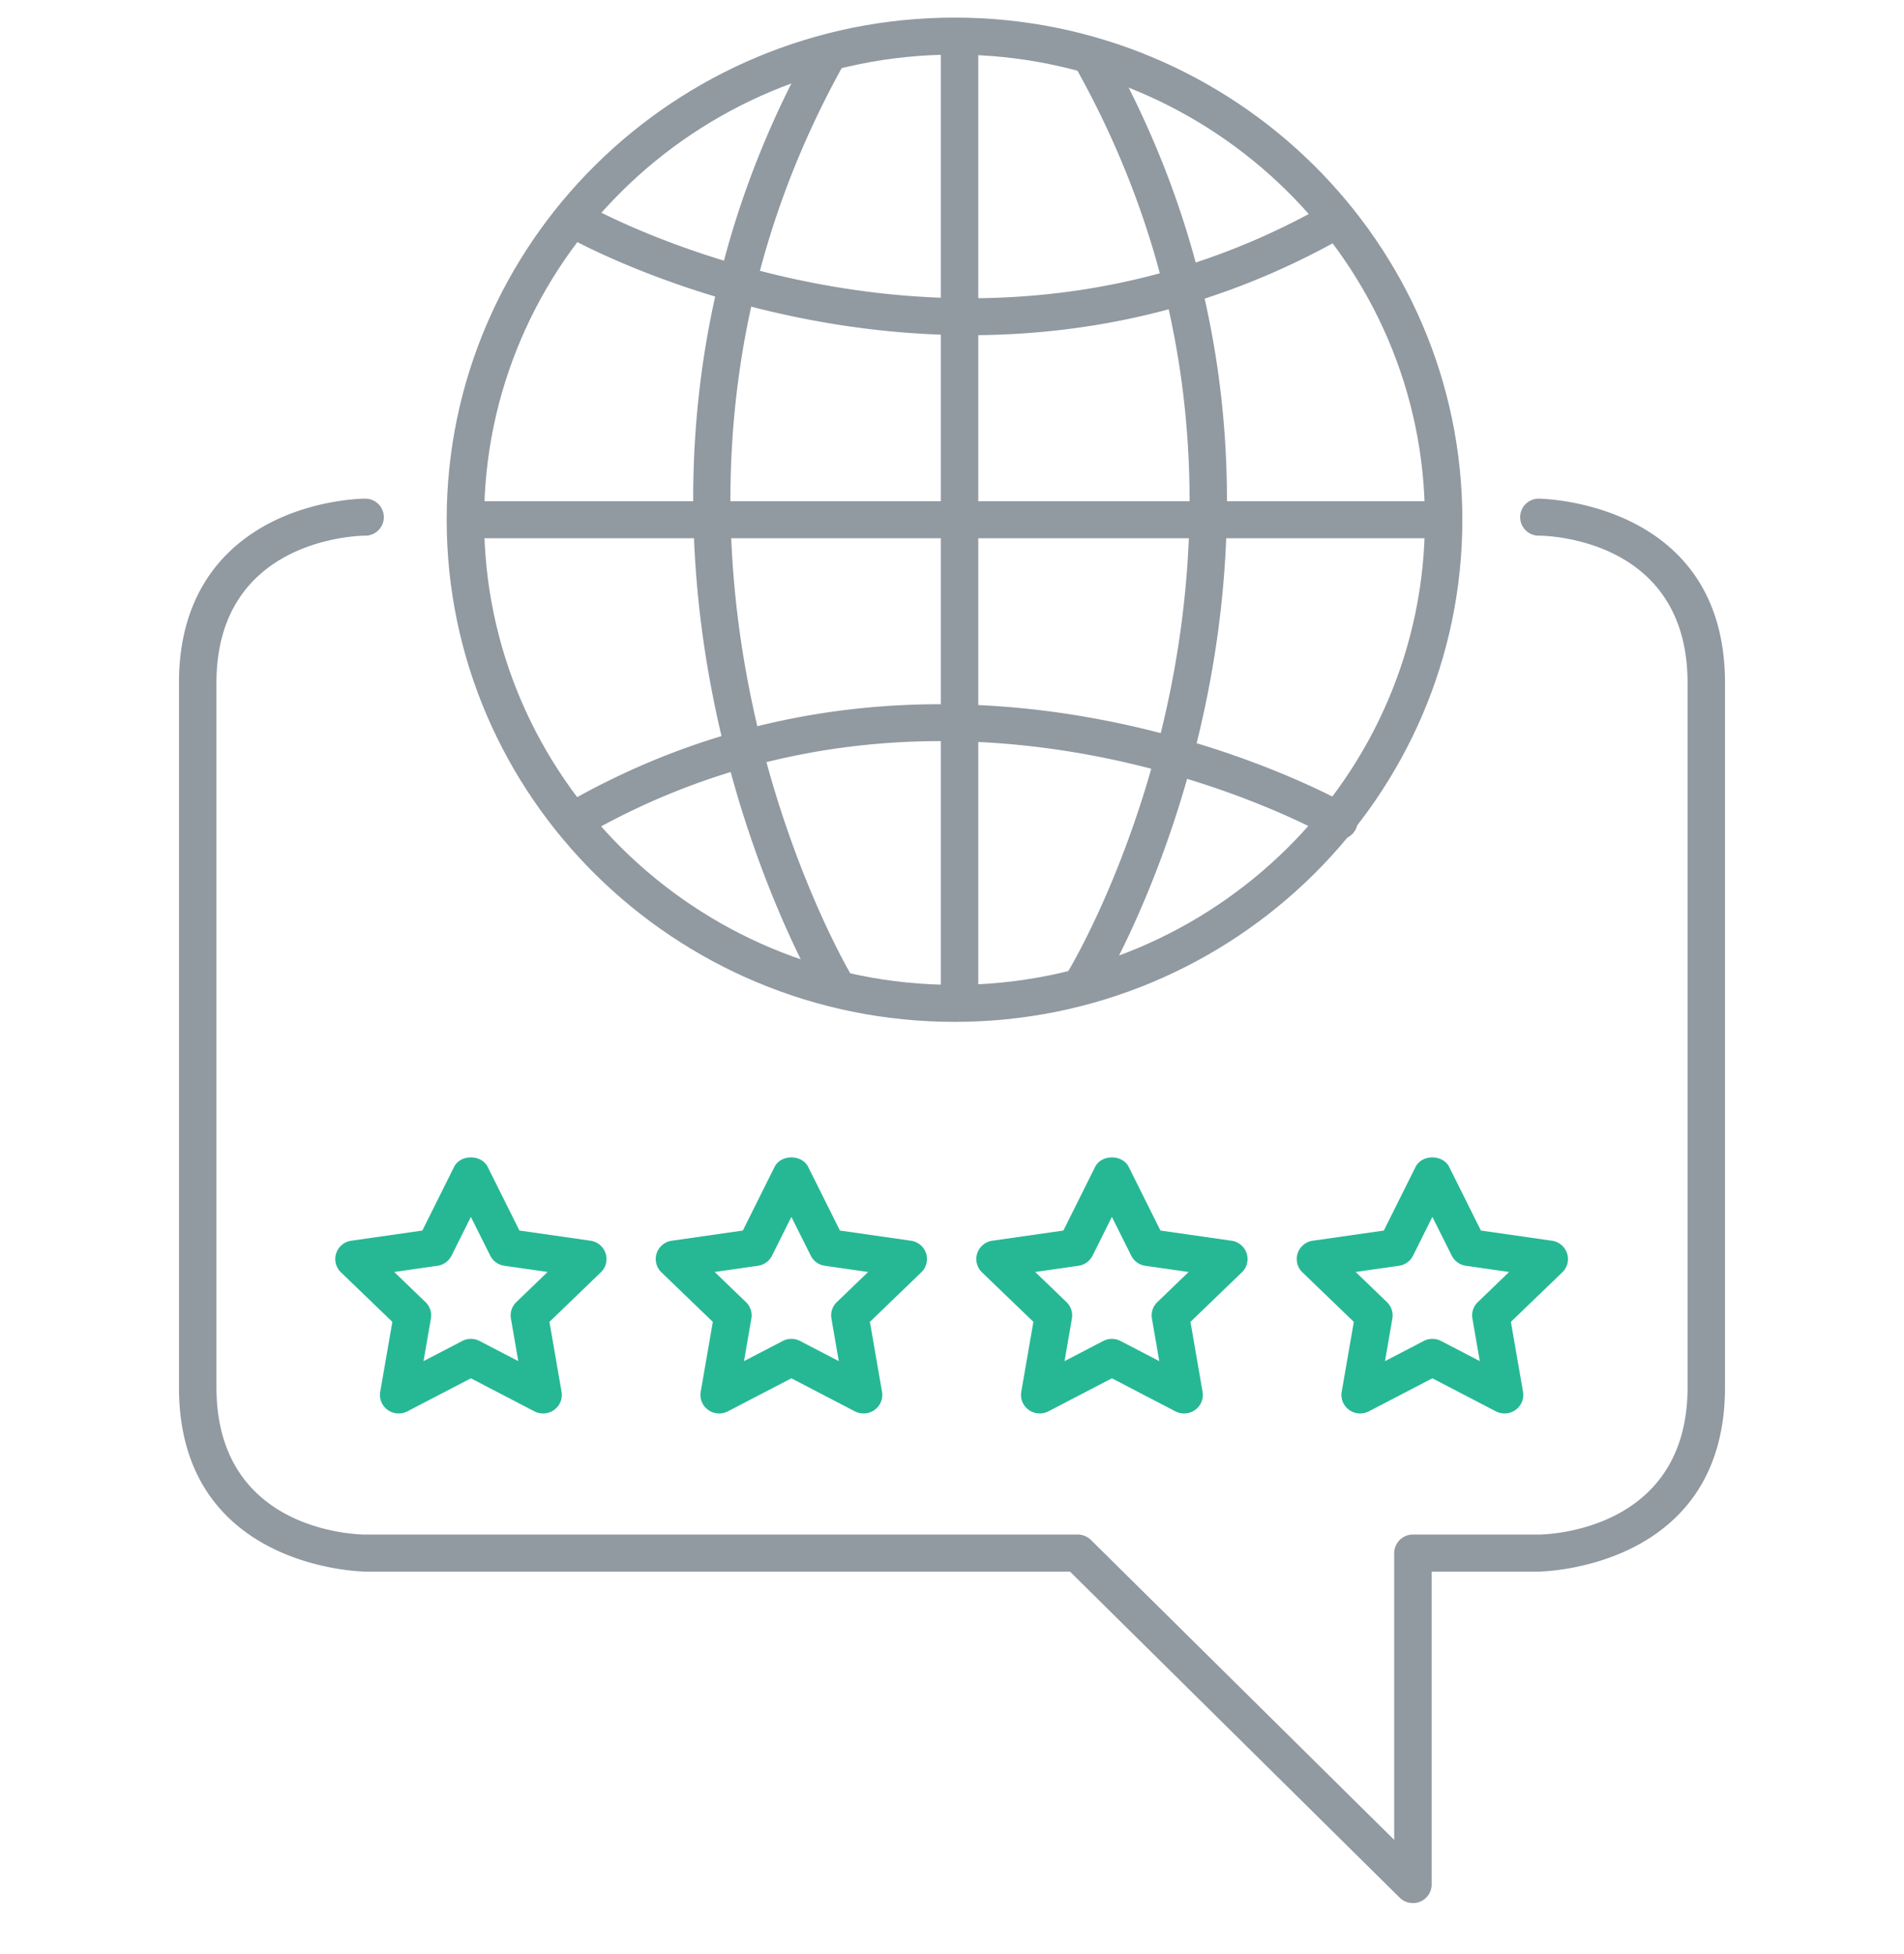 <svg id="Layer_1" data-name="Layer 1" xmlns="http://www.w3.org/2000/svg" xmlns:xlink="http://www.w3.org/1999/xlink" viewBox="0 0 2588.57 2656"><defs><style>.cls-1{fill:none;}.cls-2{clip-path:url(#clip-path);}.cls-3{fill:#9199a1;}.cls-4{fill:#26b894;}</style><clipPath id="clip-path"><rect class="cls-1" x="243.38" y="23.9" width="2101.81" height="2562.75"/></clipPath></defs><title>Email3-Icon3</title><g class="cls-2"><path class="cls-3" d="M1297.73,74.21c-352.65,0-639.56,283.64-639.56,632.23s286.91,632.18,639.56,632.18,639.5-283.6,639.5-632.18S1650.34,74.21,1297.73,74.21m0,1314.71c-380.69,0-690.45-306.17-690.45-682.48S917,23.91,1297.73,23.91s690.38,306.2,690.38,682.54-309.72,682.48-690.38,682.48"/><path class="cls-3" d="M1962.67,731.6H646.52a25.15,25.15,0,1,1,0-50.3H1962.67a25.15,25.15,0,1,1,0,50.3"/><path class="cls-3" d="M1304.56,1382.18a25.3,25.3,0,0,1-25.45-25.14V55.84a25.45,25.45,0,0,1,50.89,0V1357a25.3,25.3,0,0,1-25.45,25.14"/><path class="cls-3" d="M1318.67,455.59c-311,0-544.41-132.07-547.87-134.06a25,25,0,0,1-9.1-34.43,25.6,25.6,0,0,1,34.8-9c5,2.92,506.83,285.81,1008.35-1.32a25.6,25.6,0,0,1,34.78,9.18,25.06,25.06,0,0,1-9.28,34.39c-177.25,101.46-354.39,135.23-511.67,135.23"/><path class="cls-3" d="M1136.71,1365.51a25.42,25.42,0,0,1-21.82-12.18C1111.07,1347,736.77,718.08,1103,62.4a25.51,25.51,0,0,1,34.55-9.87,25,25,0,0,1,10,34.16c-352.13,630.61,7.33,1234.7,11,1240.72a25,25,0,0,1-8.68,34.5,25.21,25.21,0,0,1-13.09,3.61"/><path class="cls-3" d="M1473,1359.95a25.52,25.52,0,0,1-13.32-3.73,25,25,0,0,1-8.34-34.59c3.66-5.92,363.57-598.77,11.91-1228.4a25,25,0,0,1,10-34.14,25.49,25.49,0,0,1,34.55,9.85c366.32,655.88-9.28,1272.91-13.12,1279.06a25.49,25.49,0,0,1-21.66,11.95"/><path class="cls-3" d="M1820.4,1141.11a25.72,25.72,0,0,1-12.89-3.47c-5-3-509.71-289.86-1011.11-2.83a25.64,25.64,0,0,1-34.78-9.16,25,25,0,0,1,9.26-34.39c527.67-302,1057.23,0,1062.46,3a24.94,24.94,0,0,1,9,34.43,25.46,25.46,0,0,1-21.92,12.38"/><path class="cls-3" d="M1920.93,2586.65a25.54,25.54,0,0,1-18-7.36l-448.28-443.21h-958c-2.52,0-253.34-2.85-253.34-250.44V928.2c0-129.24,69.6-190.76,128-219.62C433,678.13,494,677.78,496.65,677.78a25.14,25.14,0,1,1,.07,50.29c-8.29,0-202.45,3.22-202.45,200.13v957.44c0,197.88,194.16,200.13,202.45,200.13H1465.2a25.61,25.61,0,0,1,18,7.38l412.29,407.65V2110.93a25.31,25.31,0,0,1,25.45-25.16h171c8.22,0,202.39-3.24,202.39-200.13V928.2c0-197.88-194.18-200.13-202.46-200.13a25.14,25.14,0,1,1,0-50.29c2.52,0,253.34,2.85,253.34,250.42v957.44c0,247.59-250.74,250.44-253.27,250.44H1946.38v425.43a25.17,25.17,0,0,1-15.7,23.24,25.9,25.9,0,0,1-9.74,1.9"/><path class="cls-4" d="M640.17,1819.81a25.52,25.52,0,0,1,11.86,2.9L704.61,1850l-10-57.88a25,25,0,0,1,7.33-22.28l42.57-41-58.84-8.41a25.45,25.45,0,0,1-19.17-13.76L640.17,1654l-26.26,52.69a25.45,25.45,0,0,1-19.17,13.76l-58.8,8.41,42.57,41a25,25,0,0,1,7.33,22.28l-10,57.88,52.55-27.33a25.5,25.5,0,0,1,11.84-2.9M542,1921.17a25.31,25.31,0,0,1-14.94-4.82,25,25,0,0,1-10.14-24.59l16.5-95.08-69.94-67.39a25,25,0,0,1-6.42-25.8,25.34,25.34,0,0,1,20.54-17.11l96.59-13.82L617.36,1586c8.61-17.16,37-17.16,45.65,0l43.16,86.54,96.63,13.82a25.39,25.39,0,0,1,20.54,17.11,25,25,0,0,1-6.42,25.8L747,1796.68l16.47,95.08a25,25,0,0,1-10.14,24.59,25.61,25.61,0,0,1-26.8,1.94l-86.33-44.9-86.31,44.9a25.77,25.77,0,0,1-11.86,2.88"/><path class="cls-4" d="M971.62,1728.86l42.57,41a25,25,0,0,1,7.33,22.28l-10,57.88,52.58-27.33a25.61,25.61,0,0,1,23.7,0l52.55,27.33-10-57.88a25,25,0,0,1,7.33-22.28l42.57-41-58.8-8.41a25.45,25.45,0,0,1-19.17-13.76L1075.91,1654l-26.28,52.69a25.45,25.45,0,0,1-19.17,13.76Zm202.46,192.31a25.77,25.77,0,0,1-11.86-2.88l-86.31-44.9-86.33,44.9a25.62,25.62,0,0,1-26.8-1.94,25,25,0,0,1-10.14-24.59l16.47-95.08-69.94-67.39a25,25,0,0,1-6.42-25.8,25.39,25.39,0,0,1,20.54-17.11l96.63-13.82,43.16-86.54c8.61-17.16,37-17.16,45.65,0l43.16,86.54,96.59,13.82a25.34,25.34,0,0,1,20.54,17.11,25,25,0,0,1-6.42,25.8l-69.94,67.39,16.5,95.08a25,25,0,0,1-10.14,24.59,25.31,25.31,0,0,1-14.94,4.82"/><path class="cls-4" d="M1511.64,1819.81a25.57,25.57,0,0,1,11.86,2.9l52.58,27.33-10-57.88a25,25,0,0,1,7.33-22.28l42.57-41-58.84-8.41a25.42,25.42,0,0,1-19.17-13.76L1511.64,1654l-26.26,52.69a25.45,25.45,0,0,1-19.17,13.76l-58.8,8.41,42.57,41a25,25,0,0,1,7.33,22.28l-10,57.88,52.53-27.33a25.63,25.63,0,0,1,11.86-2.9m-98.17,101.36a25.31,25.31,0,0,1-14.94-4.82,25,25,0,0,1-10.14-24.59l16.5-95.08L1335,1729.29a25,25,0,0,1-6.42-25.8,25.34,25.34,0,0,1,20.54-17.11l96.59-13.82,43.16-86.54c8.61-17.16,37-17.16,45.65,0l43.16,86.54,96.63,13.82a25.39,25.39,0,0,1,20.54,17.11,25,25,0,0,1-6.42,25.8l-69.94,67.39,16.47,95.08a25,25,0,0,1-10.14,24.59,25.62,25.62,0,0,1-26.8,1.94l-86.33-44.9-86.31,44.9a25.82,25.82,0,0,1-11.86,2.88"/><path class="cls-4" d="M1843.08,1728.86l42.57,41a25,25,0,0,1,7.33,22.28l-10,57.88,52.58-27.33a25.61,25.61,0,0,1,23.7,0l52.55,27.33-10-57.88a25,25,0,0,1,7.33-22.28l42.57-41-58.8-8.41a25.45,25.45,0,0,1-19.17-13.76L1947.36,1654l-26.26,52.69a25.45,25.45,0,0,1-19.17,13.76Zm202.46,192.31a25.82,25.82,0,0,1-11.86-2.88l-86.33-44.9-86.31,44.9a25.62,25.62,0,0,1-26.8-1.94,25,25,0,0,1-10.14-24.59l16.47-95.08-69.94-67.39a25,25,0,0,1-6.42-25.8,25.39,25.39,0,0,1,20.54-17.11l96.63-13.82,43.16-86.54c8.61-17.16,37-17.16,45.65,0l43.16,86.54,96.59,13.82a25.34,25.34,0,0,1,20.54,17.11,25,25,0,0,1-6.42,25.8l-69.94,67.39,16.5,95.08a25,25,0,0,1-10.14,24.59,25.31,25.31,0,0,1-14.94,4.82"/></g></svg>